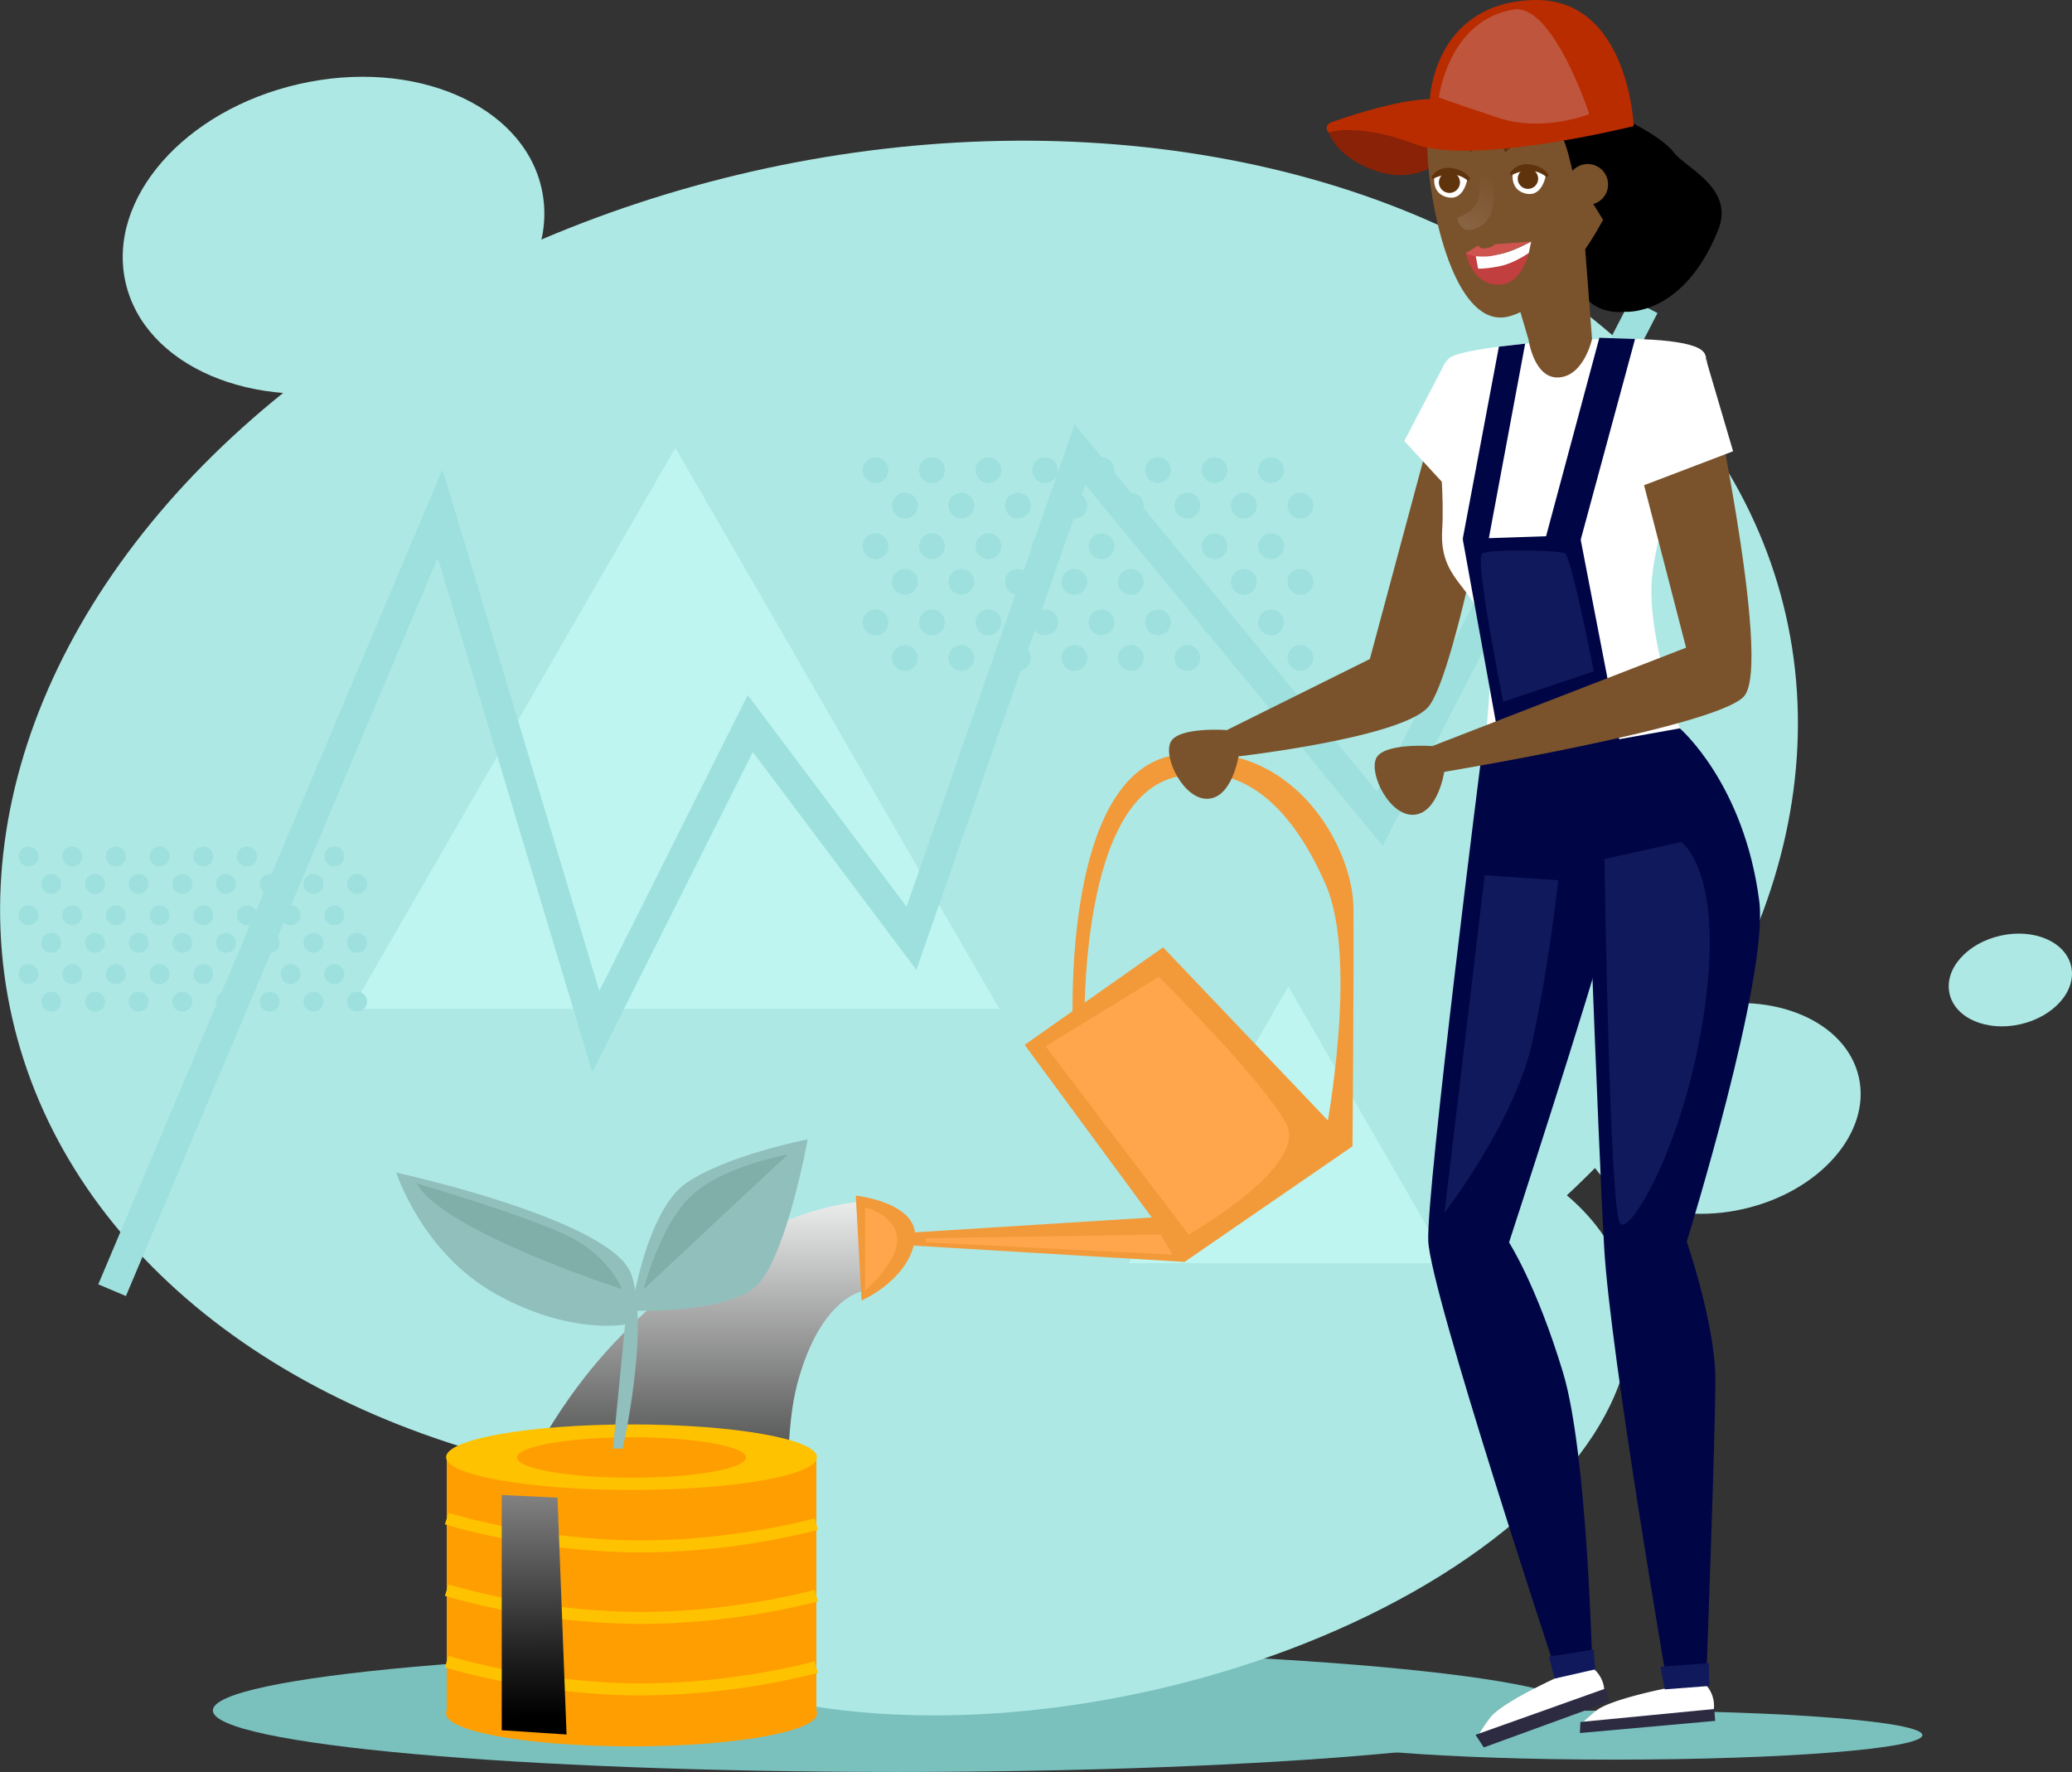 <svg xmlns="http://www.w3.org/2000/svg" xmlns:xlink="http://www.w3.org/1999/xlink" viewBox="0 0 1085.9 928.65"><rect x="0" y="0" width="1085.9" height="928.65" fill="#333333" stroke="none"/><defs><style>.cls-1{isolation:isolate;}.cls-2{fill:#7ac1be;}.cls-3{fill:#ade8e4;}.cls-4{fill:#bef5f0;}.cls-5{fill:#9de0dd;}.cls-11,.cls-6{mix-blend-mode:screen;}.cls-6{fill:url(#linear-gradient);}.cls-7{fill:#f29a39;}.cls-8{fill:#ffa64d;}.cls-9{fill:#ff9e00;}.cls-10{fill:#ffc200;}.cls-11{fill:url(#_ÂÁ_Ï_ÌÌ_È_ËÂÌÚ_3);}.cls-12{fill:#91bfbc;}.cls-13{fill:#80afaa;}.cls-14{fill:#7a532c;}.cls-15{fill:#892207;}.cls-16{fill:#fff;}.cls-17{fill:#000545;}.cls-18{fill:#10195b;}.cls-19{fill:#c13f3f;}.cls-20{fill:url(#linear-gradient-2);}.cls-21{fill:#5f330c;}.cls-22{fill:#cf5450;}.cls-23{fill:#b92c00;}.cls-24{fill:#2c2b42;}.cls-25{fill:#bf553c;}</style><linearGradient id="linear-gradient" x1="349.52" y1="624.63" x2="349.52" y2="833.82" gradientUnits="userSpaceOnUse"><stop offset="0" stop-color="#f1f2f2"/><stop offset="1"/></linearGradient><linearGradient id="_ÂÁ_Ï_ÌÌ_È_ËÂÌÚ_3" x1="279.38" y1="785.07" x2="279.9" y2="899.54" gradientUnits="userSpaceOnUse"><stop offset="0" stop-color="gray"/><stop offset="0.18" stop-color="#676767"/><stop offset="0.74" stop-color="#1d1d1d"/><stop offset="1"/></linearGradient><linearGradient id="linear-gradient-2" x1="767.62" y1="120.07" x2="783.12" y2="93.21" gradientUnits="userSpaceOnUse"><stop offset="0" stop-color="#896443"/><stop offset="1" stop-color="#7a532c"/></linearGradient></defs><title>lady</title><g class="cls-1"><g id="Layer_2" data-name="Layer 2"><g id="Layer_4" data-name="Layer 4"><path class="cls-2" d="M1007.49,909.33c0,7.09-72.21,12.84-161.29,12.84s-161.28-5.75-161.28-12.84,72.21-12.84,161.28-12.84S1007.49,902.24,1007.49,909.33Z"/><path class="cls-2" d="M828.25,896.39c0,17.82-160.44,32.26-358.34,32.26s-358.35-14.44-358.35-32.26S272,864.13,469.91,864.13,828.25,878.58,828.25,896.39Z"/><ellipse class="cls-3" cx="471.17" cy="427.94" rx="476.61" ry="346.77" transform="translate(-82.95 114.75) rotate(-12.77)"/><ellipse class="cls-3" cx="571.33" cy="739.17" rx="288.42" ry="150.25" transform="translate(-149.27 144.6) rotate(-12.77)"/><ellipse class="cls-3" cx="174.8" cy="123.3" rx="111.76" ry="81.31" transform="translate(-22.93 41.7) rotate(-12.77)"/><ellipse class="cls-3" cx="901.7" cy="580.85" rx="74.31" ry="54.06" transform="translate(-106.1 213.72) rotate(-12.77)"/><path class="cls-3" d="M1085.46,506.38c2.91,12.8-9,26.42-26.61,30.41s-34.22-3.16-37.13-16,9-26.42,26.62-30.41S1082.56,493.57,1085.46,506.38Z"/><polygon class="cls-4" points="353.96 234.7 184.21 528.72 523.71 528.72 353.96 234.7"/><polygon class="cls-4" points="675.22 516.97 591.47 662.01 758.96 662.01 675.22 516.97"/><polygon class="cls-5" points="66 679.22 51.5 673.09 231.91 246 314.09 519.41 391.88 364.3 475.12 475.19 563.18 222.4 721.58 414.78 854.67 156.85 868.67 164.06 724.63 443.25 568.84 254.03 480.26 508.28 394.55 394.1 310.41 561.87 229.41 292.38 66 679.22"/><path class="cls-5" d="M465.54,246.37a6.73,6.73,0,1,1-6.72-6.72A6.72,6.72,0,0,1,465.54,246.37Z"/><path class="cls-5" d="M495.16,246.37a6.73,6.73,0,1,1-6.73-6.72A6.73,6.73,0,0,1,495.16,246.37Z"/><path class="cls-5" d="M524.78,246.37a6.73,6.73,0,1,1-6.73-6.72A6.73,6.73,0,0,1,524.78,246.37Z"/><path class="cls-5" d="M554.39,246.37a6.73,6.73,0,1,1-6.72-6.72A6.72,6.72,0,0,1,554.39,246.37Z"/><path class="cls-5" d="M584,246.37a6.73,6.73,0,1,1-6.73-6.72A6.73,6.73,0,0,1,584,246.37Z"/><path class="cls-5" d="M613.63,246.37a6.73,6.73,0,1,1-6.73-6.72A6.73,6.73,0,0,1,613.63,246.37Z"/><path class="cls-5" d="M643.24,246.37a6.73,6.73,0,1,1-6.72-6.72A6.72,6.72,0,0,1,643.24,246.37Z"/><path class="cls-5" d="M672.86,246.37a6.73,6.73,0,1,1-6.73-6.72A6.73,6.73,0,0,1,672.86,246.37Z"/><path class="cls-5" d="M481,265a6.73,6.73,0,1,1-6.73-6.73A6.72,6.72,0,0,1,481,265Z"/><path class="cls-5" d="M510.57,265a6.73,6.73,0,1,1-6.73-6.73A6.73,6.73,0,0,1,510.57,265Z"/><path class="cls-5" d="M540.18,265a6.73,6.73,0,1,1-6.72-6.73A6.72,6.72,0,0,1,540.18,265Z"/><path class="cls-5" d="M569.8,265a6.73,6.73,0,1,1-6.73-6.73A6.72,6.72,0,0,1,569.8,265Z"/><path class="cls-5" d="M599.41,265a6.73,6.73,0,1,1-6.72-6.73A6.72,6.72,0,0,1,599.41,265Z"/><path class="cls-5" d="M629,265a6.73,6.73,0,1,1-6.73-6.73A6.72,6.72,0,0,1,629,265Z"/><path class="cls-5" d="M658.65,265a6.73,6.73,0,1,1-6.73-6.73A6.72,6.72,0,0,1,658.65,265Z"/><path class="cls-5" d="M688.26,265a6.73,6.73,0,1,1-6.72-6.73A6.72,6.72,0,0,1,688.26,265Z"/><path class="cls-5" d="M465.54,286.27a6.73,6.73,0,1,1-6.72-6.73A6.72,6.72,0,0,1,465.54,286.27Z"/><path class="cls-5" d="M495.16,286.27a6.73,6.73,0,1,1-6.73-6.73A6.72,6.72,0,0,1,495.16,286.27Z"/><path class="cls-5" d="M524.78,286.27a6.73,6.73,0,1,1-6.73-6.73A6.72,6.72,0,0,1,524.78,286.27Z"/><path class="cls-5" d="M554.39,286.27a6.73,6.73,0,1,1-6.72-6.73A6.72,6.72,0,0,1,554.39,286.27Z"/><path class="cls-5" d="M584,286.27a6.73,6.73,0,1,1-6.73-6.73A6.72,6.72,0,0,1,584,286.27Z"/><path class="cls-5" d="M613.63,286.27a6.73,6.73,0,1,1-6.73-6.73A6.73,6.73,0,0,1,613.63,286.27Z"/><path class="cls-5" d="M643.24,286.27a6.73,6.73,0,1,1-6.72-6.73A6.72,6.72,0,0,1,643.24,286.27Z"/><path class="cls-5" d="M672.86,286.27a6.73,6.73,0,1,1-6.73-6.73A6.72,6.72,0,0,1,672.86,286.27Z"/><path class="cls-5" d="M481,304.92a6.73,6.73,0,1,1-6.73-6.72A6.73,6.73,0,0,1,481,304.92Z"/><path class="cls-5" d="M510.57,304.92a6.73,6.73,0,1,1-6.73-6.72A6.73,6.73,0,0,1,510.57,304.92Z"/><path class="cls-5" d="M540.18,304.92a6.73,6.73,0,1,1-6.72-6.72A6.72,6.72,0,0,1,540.18,304.92Z"/><path class="cls-5" d="M569.8,304.92a6.73,6.73,0,1,1-6.73-6.72A6.73,6.73,0,0,1,569.8,304.92Z"/><path class="cls-5" d="M599.41,304.92a6.73,6.73,0,1,1-6.72-6.72A6.72,6.72,0,0,1,599.41,304.92Z"/><path class="cls-5" d="M629,304.92a6.73,6.73,0,1,1-6.73-6.72A6.73,6.73,0,0,1,629,304.92Z"/><path class="cls-5" d="M658.65,304.92a6.73,6.73,0,1,1-6.73-6.72A6.73,6.73,0,0,1,658.65,304.92Z"/><path class="cls-5" d="M688.26,304.92a6.73,6.73,0,1,1-6.72-6.72A6.72,6.72,0,0,1,688.26,304.92Z"/><path class="cls-5" d="M465.54,326.16a6.73,6.73,0,1,1-6.72-6.73A6.72,6.72,0,0,1,465.54,326.16Z"/><path class="cls-5" d="M495.16,326.16a6.73,6.73,0,1,1-6.73-6.73A6.72,6.72,0,0,1,495.16,326.16Z"/><path class="cls-5" d="M524.78,326.16a6.73,6.73,0,1,1-6.73-6.73A6.72,6.72,0,0,1,524.78,326.16Z"/><path class="cls-5" d="M554.39,326.16a6.73,6.73,0,1,1-6.72-6.73A6.72,6.72,0,0,1,554.39,326.16Z"/><path class="cls-5" d="M584,326.16a6.73,6.73,0,1,1-6.73-6.73A6.72,6.72,0,0,1,584,326.16Z"/><path class="cls-5" d="M613.63,326.16a6.73,6.73,0,1,1-6.73-6.73A6.73,6.73,0,0,1,613.63,326.16Z"/><path class="cls-5" d="M643.24,326.16a6.73,6.73,0,1,1-6.72-6.73A6.72,6.72,0,0,1,643.24,326.16Z"/><path class="cls-5" d="M672.86,326.16a6.73,6.73,0,1,1-6.73-6.73A6.72,6.72,0,0,1,672.86,326.16Z"/><path class="cls-5" d="M481,344.81a6.73,6.73,0,1,1-6.73-6.72A6.73,6.73,0,0,1,481,344.81Z"/><path class="cls-5" d="M510.57,344.81a6.73,6.73,0,1,1-6.73-6.72A6.73,6.73,0,0,1,510.57,344.81Z"/><path class="cls-5" d="M540.18,344.81a6.73,6.73,0,1,1-6.72-6.72A6.72,6.72,0,0,1,540.18,344.81Z"/><path class="cls-5" d="M569.8,344.81a6.73,6.73,0,1,1-6.73-6.72A6.73,6.73,0,0,1,569.8,344.81Z"/><path class="cls-5" d="M599.41,344.81a6.73,6.73,0,1,1-6.72-6.72A6.72,6.72,0,0,1,599.41,344.81Z"/><path class="cls-5" d="M629,344.81a6.73,6.73,0,1,1-6.73-6.72A6.73,6.73,0,0,1,629,344.81Z"/><path class="cls-5" d="M658.65,344.81a6.73,6.73,0,1,1-6.73-6.72A6.73,6.73,0,0,1,658.65,344.81Z"/><path class="cls-5" d="M688.26,344.81a6.73,6.73,0,1,1-6.72-6.72A6.72,6.72,0,0,1,688.26,344.81Z"/><path class="cls-5" d="M20.15,448.83a5.2,5.2,0,1,1-5.2-5.2A5.2,5.2,0,0,1,20.15,448.83Z"/><path class="cls-5" d="M43.05,448.83a5.2,5.2,0,1,1-5.2-5.2A5.2,5.2,0,0,1,43.05,448.83Z"/><path class="cls-5" d="M65.94,448.83a5.2,5.2,0,1,1-5.2-5.2A5.2,5.2,0,0,1,65.94,448.83Z"/><path class="cls-5" d="M88.84,448.83a5.2,5.2,0,1,1-5.2-5.2A5.2,5.2,0,0,1,88.84,448.83Z"/><path class="cls-5" d="M111.74,448.83a5.2,5.2,0,1,1-5.2-5.2A5.2,5.2,0,0,1,111.74,448.83Z"/><path class="cls-5" d="M134.64,448.83a5.2,5.2,0,1,1-5.2-5.2A5.2,5.2,0,0,1,134.64,448.83Z"/><circle class="cls-5" cx="152.34" cy="448.83" r="5.2"/><path class="cls-5" d="M180.44,448.83a5.21,5.21,0,1,1-5.2-5.2A5.2,5.2,0,0,1,180.44,448.83Z"/><path class="cls-5" d="M32.06,463.26a5.2,5.2,0,1,1-5.2-5.2A5.2,5.2,0,0,1,32.06,463.26Z"/><path class="cls-5" d="M55,463.26a5.2,5.2,0,1,1-5.2-5.2A5.2,5.2,0,0,1,55,463.26Z"/><path class="cls-5" d="M77.85,463.26a5.2,5.2,0,1,1-5.2-5.2A5.2,5.2,0,0,1,77.85,463.26Z"/><path class="cls-5" d="M100.75,463.26a5.2,5.2,0,1,1-5.2-5.2A5.2,5.2,0,0,1,100.75,463.26Z"/><path class="cls-5" d="M123.65,463.26a5.2,5.2,0,1,1-5.2-5.2A5.2,5.2,0,0,1,123.65,463.26Z"/><path class="cls-5" d="M146.55,463.26a5.2,5.2,0,1,1-5.2-5.2A5.2,5.2,0,0,1,146.55,463.26Z"/><path class="cls-5" d="M169.45,463.26a5.2,5.2,0,1,1-5.2-5.2A5.2,5.2,0,0,1,169.45,463.26Z"/><path class="cls-5" d="M192.35,463.26a5.2,5.2,0,1,1-5.2-5.2A5.2,5.2,0,0,1,192.35,463.26Z"/><path class="cls-5" d="M20.15,479.68a5.2,5.2,0,1,1-5.2-5.2A5.2,5.2,0,0,1,20.15,479.68Z"/><path class="cls-5" d="M43.05,479.68a5.2,5.2,0,1,1-5.2-5.2A5.2,5.2,0,0,1,43.05,479.68Z"/><path class="cls-5" d="M65.94,479.68a5.2,5.2,0,1,1-5.2-5.2A5.2,5.2,0,0,1,65.94,479.68Z"/><path class="cls-5" d="M88.84,479.68a5.2,5.2,0,1,1-5.2-5.2A5.2,5.2,0,0,1,88.84,479.68Z"/><path class="cls-5" d="M111.74,479.68a5.2,5.2,0,1,1-5.2-5.2A5.2,5.2,0,0,1,111.74,479.68Z"/><path class="cls-5" d="M134.64,479.68a5.2,5.2,0,1,1-5.2-5.2A5.2,5.2,0,0,1,134.64,479.68Z"/><path class="cls-5" d="M157.54,479.68a5.2,5.2,0,1,1-5.2-5.2A5.2,5.2,0,0,1,157.54,479.68Z"/><path class="cls-5" d="M180.44,479.68a5.21,5.21,0,1,1-5.2-5.2A5.2,5.2,0,0,1,180.44,479.68Z"/><path class="cls-5" d="M32.06,494.1a5.2,5.2,0,1,1-5.2-5.2A5.2,5.2,0,0,1,32.06,494.1Z"/><path class="cls-5" d="M55,494.1a5.2,5.2,0,1,1-5.2-5.2A5.2,5.2,0,0,1,55,494.1Z"/><path class="cls-5" d="M77.85,494.1a5.2,5.2,0,1,1-5.2-5.2A5.2,5.2,0,0,1,77.85,494.1Z"/><path class="cls-5" d="M100.75,494.1a5.2,5.2,0,1,1-5.2-5.2A5.2,5.2,0,0,1,100.75,494.1Z"/><path class="cls-5" d="M123.65,494.1a5.2,5.2,0,1,1-5.2-5.2A5.2,5.2,0,0,1,123.65,494.1Z"/><path class="cls-5" d="M146.55,494.1a5.2,5.2,0,1,1-5.2-5.2A5.2,5.2,0,0,1,146.55,494.1Z"/><path class="cls-5" d="M169.45,494.1a5.2,5.2,0,1,1-5.2-5.2A5.2,5.2,0,0,1,169.45,494.1Z"/><path class="cls-5" d="M192.35,494.1a5.2,5.2,0,1,1-5.2-5.2A5.2,5.2,0,0,1,192.35,494.1Z"/><path class="cls-5" d="M20.15,510.52a5.2,5.2,0,1,1-5.2-5.2A5.2,5.2,0,0,1,20.15,510.52Z"/><path class="cls-5" d="M43.05,510.52a5.2,5.2,0,1,1-5.2-5.2A5.2,5.2,0,0,1,43.05,510.52Z"/><path class="cls-5" d="M65.94,510.52a5.2,5.2,0,1,1-5.2-5.2A5.2,5.2,0,0,1,65.94,510.52Z"/><path class="cls-5" d="M88.84,510.52a5.2,5.2,0,1,1-5.2-5.2A5.2,5.2,0,0,1,88.84,510.52Z"/><path class="cls-5" d="M111.74,510.52a5.2,5.2,0,1,1-5.2-5.2A5.2,5.2,0,0,1,111.74,510.52Z"/><path class="cls-5" d="M134.64,510.52a5.2,5.2,0,1,1-5.2-5.2A5.2,5.2,0,0,1,134.64,510.52Z"/><path class="cls-5" d="M157.54,510.52a5.2,5.2,0,1,1-5.2-5.2A5.2,5.2,0,0,1,157.54,510.52Z"/><path class="cls-5" d="M180.44,510.52a5.21,5.21,0,1,1-5.2-5.2A5.2,5.2,0,0,1,180.44,510.52Z"/><path class="cls-5" d="M32.06,524.94a5.2,5.2,0,1,1-5.2-5.2A5.2,5.2,0,0,1,32.06,524.94Z"/><path class="cls-5" d="M55,524.94a5.2,5.2,0,1,1-5.2-5.2A5.2,5.2,0,0,1,55,524.94Z"/><path class="cls-5" d="M77.85,524.94a5.2,5.2,0,1,1-5.2-5.2A5.2,5.2,0,0,1,77.85,524.94Z"/><path class="cls-5" d="M100.75,524.94a5.2,5.2,0,1,1-5.2-5.2A5.2,5.2,0,0,1,100.75,524.94Z"/><path class="cls-5" d="M123.65,524.94a5.2,5.2,0,1,1-5.2-5.2A5.2,5.2,0,0,1,123.65,524.94Z"/><path class="cls-5" d="M146.55,524.94a5.2,5.2,0,1,1-5.2-5.2A5.2,5.2,0,0,1,146.55,524.94Z"/><path class="cls-5" d="M169.45,524.94a5.2,5.2,0,1,1-5.2-5.2A5.2,5.2,0,0,1,169.45,524.94Z"/><path class="cls-5" d="M192.35,524.94a5.2,5.2,0,1,1-5.2-5.2A5.2,5.2,0,0,1,192.35,524.94Z"/></g><g id="Layer_3" data-name="Layer 3"><path class="cls-6" d="M448.52,630.1s-61.36,3.48-127.39,74.48-75.47,160-75.47,160l175.26-4.11s-15.39-89.36-3-135.54,35.44-48.67,35.44-48.67Z"/><path class="cls-7" d="M562.44,544.39S554.26,405.32,616,395.65s93,48.66,93.31,79.89-.49,125.22-.49,125.22l-14.13-6.54s17.64-90.71,0-130.87c-22.94-52.23-52.79-63.49-80.17-55.71-50.73,14.41-46.12,136.75-46.12,136.75Z"/><polygon class="cls-7" points="537 547.58 609.56 496.48 708.81 600.76 620.78 661.34 537 547.58"/><polygon class="cls-7" points="620.78 661.34 461.76 651.77 461.76 646.96 627.35 636.56 620.78 661.34"/><path class="cls-7" d="M448.52,626.61l3,54.95s23.83-10.26,27.81-30.78S448.52,626.61,448.52,626.61Z"/><path class="cls-8" d="M548,548.31l59.39-36.37s54.81,54.61,66.72,76.95S622.91,647,622.91,647Z"/><path class="cls-8" d="M453.38,632.79v43.47S471,661.57,470.15,649,453.38,632.79,453.38,632.79Z"/><polygon class="cls-8" points="485.37 648.95 608.29 646.96 614.47 657.51 485.37 651.11 485.37 648.95"/></g><g id="_ÎÓÈ_4" data-name="—ÎÓÈ_4"><path class="cls-9" d="M428.16,898.05c0,9.48-43.52,17.17-97.19,17.17s-97.19-7.69-97.19-17.17S277.29,770.3,331,770.3,428.16,888.57,428.16,898.05Z"/><rect class="cls-9" x="234.12" y="764.85" width="193.7" height="131.55"/><path class="cls-10" d="M428.16,763.68c0,9.48-43.52,17.16-97.19,17.16s-97.19-7.68-97.19-17.16,43.51-17.17,97.19-17.17S428.16,754.2,428.16,763.68Z"/><path class="cls-10" d="M336.13,813.57c-2.55,0-5.11,0-7.7-.09-53.29-1.31-94.87-14.5-95.28-14.63l1.93-6c.41.13,41.18,13,93.51,14.33s97.92-11.34,98.37-11.47l1.71,6.09A385.18,385.18,0,0,1,336.13,813.57Z"/><path class="cls-10" d="M336.13,851.05c-2.55,0-5.11,0-7.7-.1-53.29-1.31-94.87-14.5-95.28-14.63l1.93-6c.41.14,41.18,13.05,93.51,14.34s97.92-11.35,98.37-11.47l1.71,6.08A384.88,384.88,0,0,1,336.13,851.05Z"/><path class="cls-10" d="M336.13,888.52c-2.55,0-5.11,0-7.7-.09-53.29-1.32-94.87-14.5-95.28-14.64l1.93-6c.41.13,41.18,13,93.51,14.33s97.92-11.34,98.37-11.47l1.71,6.08A384.29,384.29,0,0,1,336.13,888.52Z"/><polygon class="cls-11" points="262.95 783.5 262.95 906.77 296.92 909.01 292.18 784.86 262.95 783.5"/><path class="cls-9" d="M390.92,763.83c0,5.86-26.87,10.6-60,10.6s-60-4.74-60-10.6,26.87-10.6,60-10.6S390.92,758,390.92,763.83Z"/><path class="cls-12" d="M326.34,759.17s14.25-62.51,4.57-91.21-123.22-53.43-123.22-53.43,13.4,42.09,52.31,63.7,67.61,15.88,67.61,15.88l-6.38,65.06Z"/><path class="cls-12" d="M330.91,686.85s7.55-52.06,28.6-66.74,63.78-23,63.78-23-10.84,60.11-26.15,76S330.91,686.85,330.91,686.85Z"/><path class="cls-13" d="M218.22,620.11s60.6,17.86,81,28.39S326,675.61,326,675.61,232.57,645.63,218.22,620.11Z"/><path class="cls-13" d="M412.93,605s-32.85,5.75-49.91,21-25.66,49.6-25.66,49.6Z"/><path class="cls-14" d="M790.9,199.79S764,354.59,748.07,371,644,397,644,397l-1.09-14.35,75-37.26,31-115.33Z"/><path class="cls-15" d="M696.4,69.47s3.41,12.3,23.18,19.6,32.09-2.44,32.09-2.44l3.6-20.08-13.43-8.81Z"/><path d="M851.31,62.33s19.49,9.16,25.84,17.48,32.1,18.81,23.31,40.7c-18.43,45.91-49.15,42.86-49.15,42.86s-19.23,3-24.8-16.35c-9.88-34.42,22-50.21,13.54-57.49a23.38,23.38,0,0,1-8-17.55Z"/><path class="cls-16" d="M833.82,873.53l-19.05,6.17s-28.18,12.88-33.89,20.61-5.94,9.2-5.94,9.2l65.88-23.46A16.09,16.09,0,0,0,833.82,873.53Z"/><path class="cls-16" d="M894.1,883.1l-20,1.52s-30.42,5.9-37.79,12.06-7.94,7.55-7.94,7.55L898,896.92A16.08,16.08,0,0,0,894.1,883.1Z"/><path class="cls-16" d="M893.06,184.82c-9.19-13.64-117.5-5.16-132,1.93s-3.11,56.31-5.23,90.8c-1.61,26.22,15.77,28.89,23.18,52.27s-8.27,111.92-8.27,111.92l128.73-9.8s-38.34-86.33-33.6-130S902.24,198.46,893.06,184.82Z"/><path class="cls-17" d="M880.35,381.71s33.7,28.89,41.64,90.48c5.11,39.71-38,178.53-38,178.53s14.91,43.24,15,71.76S894.1,883.1,894.1,883.1l-20,1.52S844,710,840.75,654.23,830,390.73,830,390.73Z"/><path class="cls-17" d="M776.77,393.3s-29.24,230-28.25,256.92,67.81,228.33,67.81,228.33l18.19-3.93S832,761.86,819.18,719.43c-13.86-46-28.32-68.3-28.32-68.3s42.67-130.71,52.48-168.44,13.49-47.51,13.49-47.51L830,390.73Z"/><path class="cls-18" d="M881.08,441.26l-40.21,8.94s2.66,184.76,8.18,191.06,35.21-44.34,44.65-115S881.08,441.26,881.08,441.26Z"/><path class="cls-18" d="M816.66,461.31,778.1,458.7,757,635.69s37-48.1,46-89.39S816.66,461.31,816.66,461.31Z"/><path class="cls-14" d="M809.46,13.87s39.47,32.41,41.75,62.31-36,84.78-61.43,89.89-38.9-47.88-41.5-82.06S771.13,12.09,809.46,13.87Z"/><path class="cls-14" d="M830.36,125.13l4,52.54s-4.12,19.13-17.24,20.13-16-19.64-16-19.64l-11.48-38.95Z"/><path class="cls-19" d="M802.45,126.61a55.16,55.16,0,0,1-16.06,6.5c-8.84,1.91-18.16-.38-18.16-.38s3.21,16.84,17.45,16.46S802.45,126.61,802.45,126.61Z"/><path class="cls-16" d="M801.21,132.56s-7.58,5.39-15.13,6.92-11.43,1.3-11.43,1.3l-1.34-7.21a47.46,47.46,0,0,0,12.3-.3c6.79-1.06,16.84-6.66,16.84-6.66Z"/><path class="cls-20" d="M775.3,90.59s1.22,11.46-1.72,16.5-10,7-10,7,1,5.88,5.56,6.4S780.62,116.79,782,110s1-16.87,1-16.87Z"/><path class="cls-21" d="M772.81,75.26l-2,4.55s-2.49-3.68-11.28-3.54-10.85.82-10.85.82,6.6-3.49,11.86-3.72S772.81,75.26,772.81,75.26Z"/><path class="cls-21" d="M786.43,75.78l2.69,4.2s1.9-4,10.61-5.21,10.86-.83,10.86-.83-7.06-2.45-12.3-1.88S786.43,75.78,786.43,75.78Z"/><path class="cls-16" d="M810.1,91.94a9.18,9.18,0,0,0-8.24-5,11.2,11.2,0,0,0-9,3.72s-1.75,8.89,6.89,10.81S810.1,91.94,810.1,91.94Z"/><path class="cls-21" d="M810.69,93a13.77,13.77,0,0,0-9.3-3.51,20.43,20.43,0,0,0-9.6,2.52l-.41-1.29s3-5.48,10.42-4.58,9.87,5.65,9.87,5.65Z"/><path class="cls-21" d="M795.45,94.05a5.34,5.34,0,1,0,4.92-5.73A5.33,5.33,0,0,0,795.45,94.05Z"/><path class="cls-16" d="M769,93.85a9.16,9.16,0,0,0-8.23-5,11.14,11.14,0,0,0-9,3.72s-1.75,8.89,6.89,10.81S769,93.85,769,93.85Z"/><path class="cls-21" d="M769.54,94.93a13.79,13.79,0,0,0-9.29-3.52,20.43,20.43,0,0,0-9.6,2.52l-.42-1.28s3-5.48,10.43-4.59,9.87,5.65,9.87,5.65Z"/><path class="cls-21" d="M754.14,96a5.51,5.51,0,1,0,5.07-5.91A5.51,5.51,0,0,0,754.14,96Z"/><path class="cls-22" d="M802.45,126.61,783.6,128s-1.3,1.51-4.65,2.12-4.22-1.44-4.22-1.44l-6.5,4s2.27,2.18,11,1.74S802.45,126.61,802.45,126.61Z"/><path d="M809.51,63.36s7.55,3.71,10.48,11.29,3.9,16.59,5.46,17.8,14.69,22.74,14.69,22.74S856.39,104,857.77,78.7s-27.45-51.31-27.45-51.31Z"/><path class="cls-23" d="M856.21,66.08s-84,21-114.63,9.43-45.18-6-45.18-6-3-2.72.77-5.25C734.59,51.11,749.36,52,749.36,52s1.83-49.52,53-51.95S856.21,66.08,856.21,66.08Z"/><path class="cls-14" d="M821.43,97.42A10.68,10.68,0,1,0,831.27,86,10.69,10.69,0,0,0,821.43,97.42Z"/><polygon class="cls-16" points="757.07 190.68 735.97 231.11 761.59 258.94 765.04 196.81 757.07 190.68"/><polygon class="cls-17" points="849.85 393.78 827.95 280.45 766.58 282.48 788.33 402.59 849.85 393.78"/><path class="cls-14" d="M894.07,187s35.65,161.72,19.77,178.12-162.11,40.27-162.11,40.27L750.64,391l133-51.57-31.6-122.25Z"/><polygon class="cls-16" points="893.06 184.82 908.29 236.49 856.4 256.28 840.29 214.17 874.54 186.23 893.06 184.82"/><polygon class="cls-17" points="838.2 177.02 809.82 282.71 828.12 283.96 856.9 177.66 838.2 177.02"/><polygon class="cls-17" points="799.31 180.11 779.79 284.7 766.58 282.48 785.55 181.67 799.31 180.11"/><polygon class="cls-18" points="895.61 871.56 870.23 873.49 872.46 885.35 895.79 883.57 895.61 871.56"/><polygon class="cls-24" points="898.43 895.64 828.27 902.45 827.99 908.24 898.9 901.87 898.43 895.64"/><polygon class="cls-24" points="841.38 884.93 773.3 909.18 777.62 915.79 843.37 891.82 841.38 884.93"/><polygon class="cls-18" points="835.22 864.47 811.75 868.21 814.77 879.7 836.01 874.87 835.22 864.47"/><path class="cls-25" d="M754.09,51.08S758.94,10.73,793.19,5c20.66-3.46,39.73,54.77,39.73,54.77s-24,9.75-47.56,2S754.09,51.08,754.09,51.08Z"/><path class="cls-18" d="M835.32,351.86S823.51,291.74,820.25,290s-39.1-2.3-43.42,0,11,77.78,11,77.78Z"/><path class="cls-14" d="M750.64,391s-25.7-1.91-29.46,6.5S728.49,428,741.1,427s15.8-22.5,15.8-22.5Z"/><path class="cls-14" d="M642.86,382.61s-25.69-1.92-29.45,6.5,7.3,30.45,19.92,29.49,15.8-22.51,15.8-22.51Z"/></g></g></g></svg>
